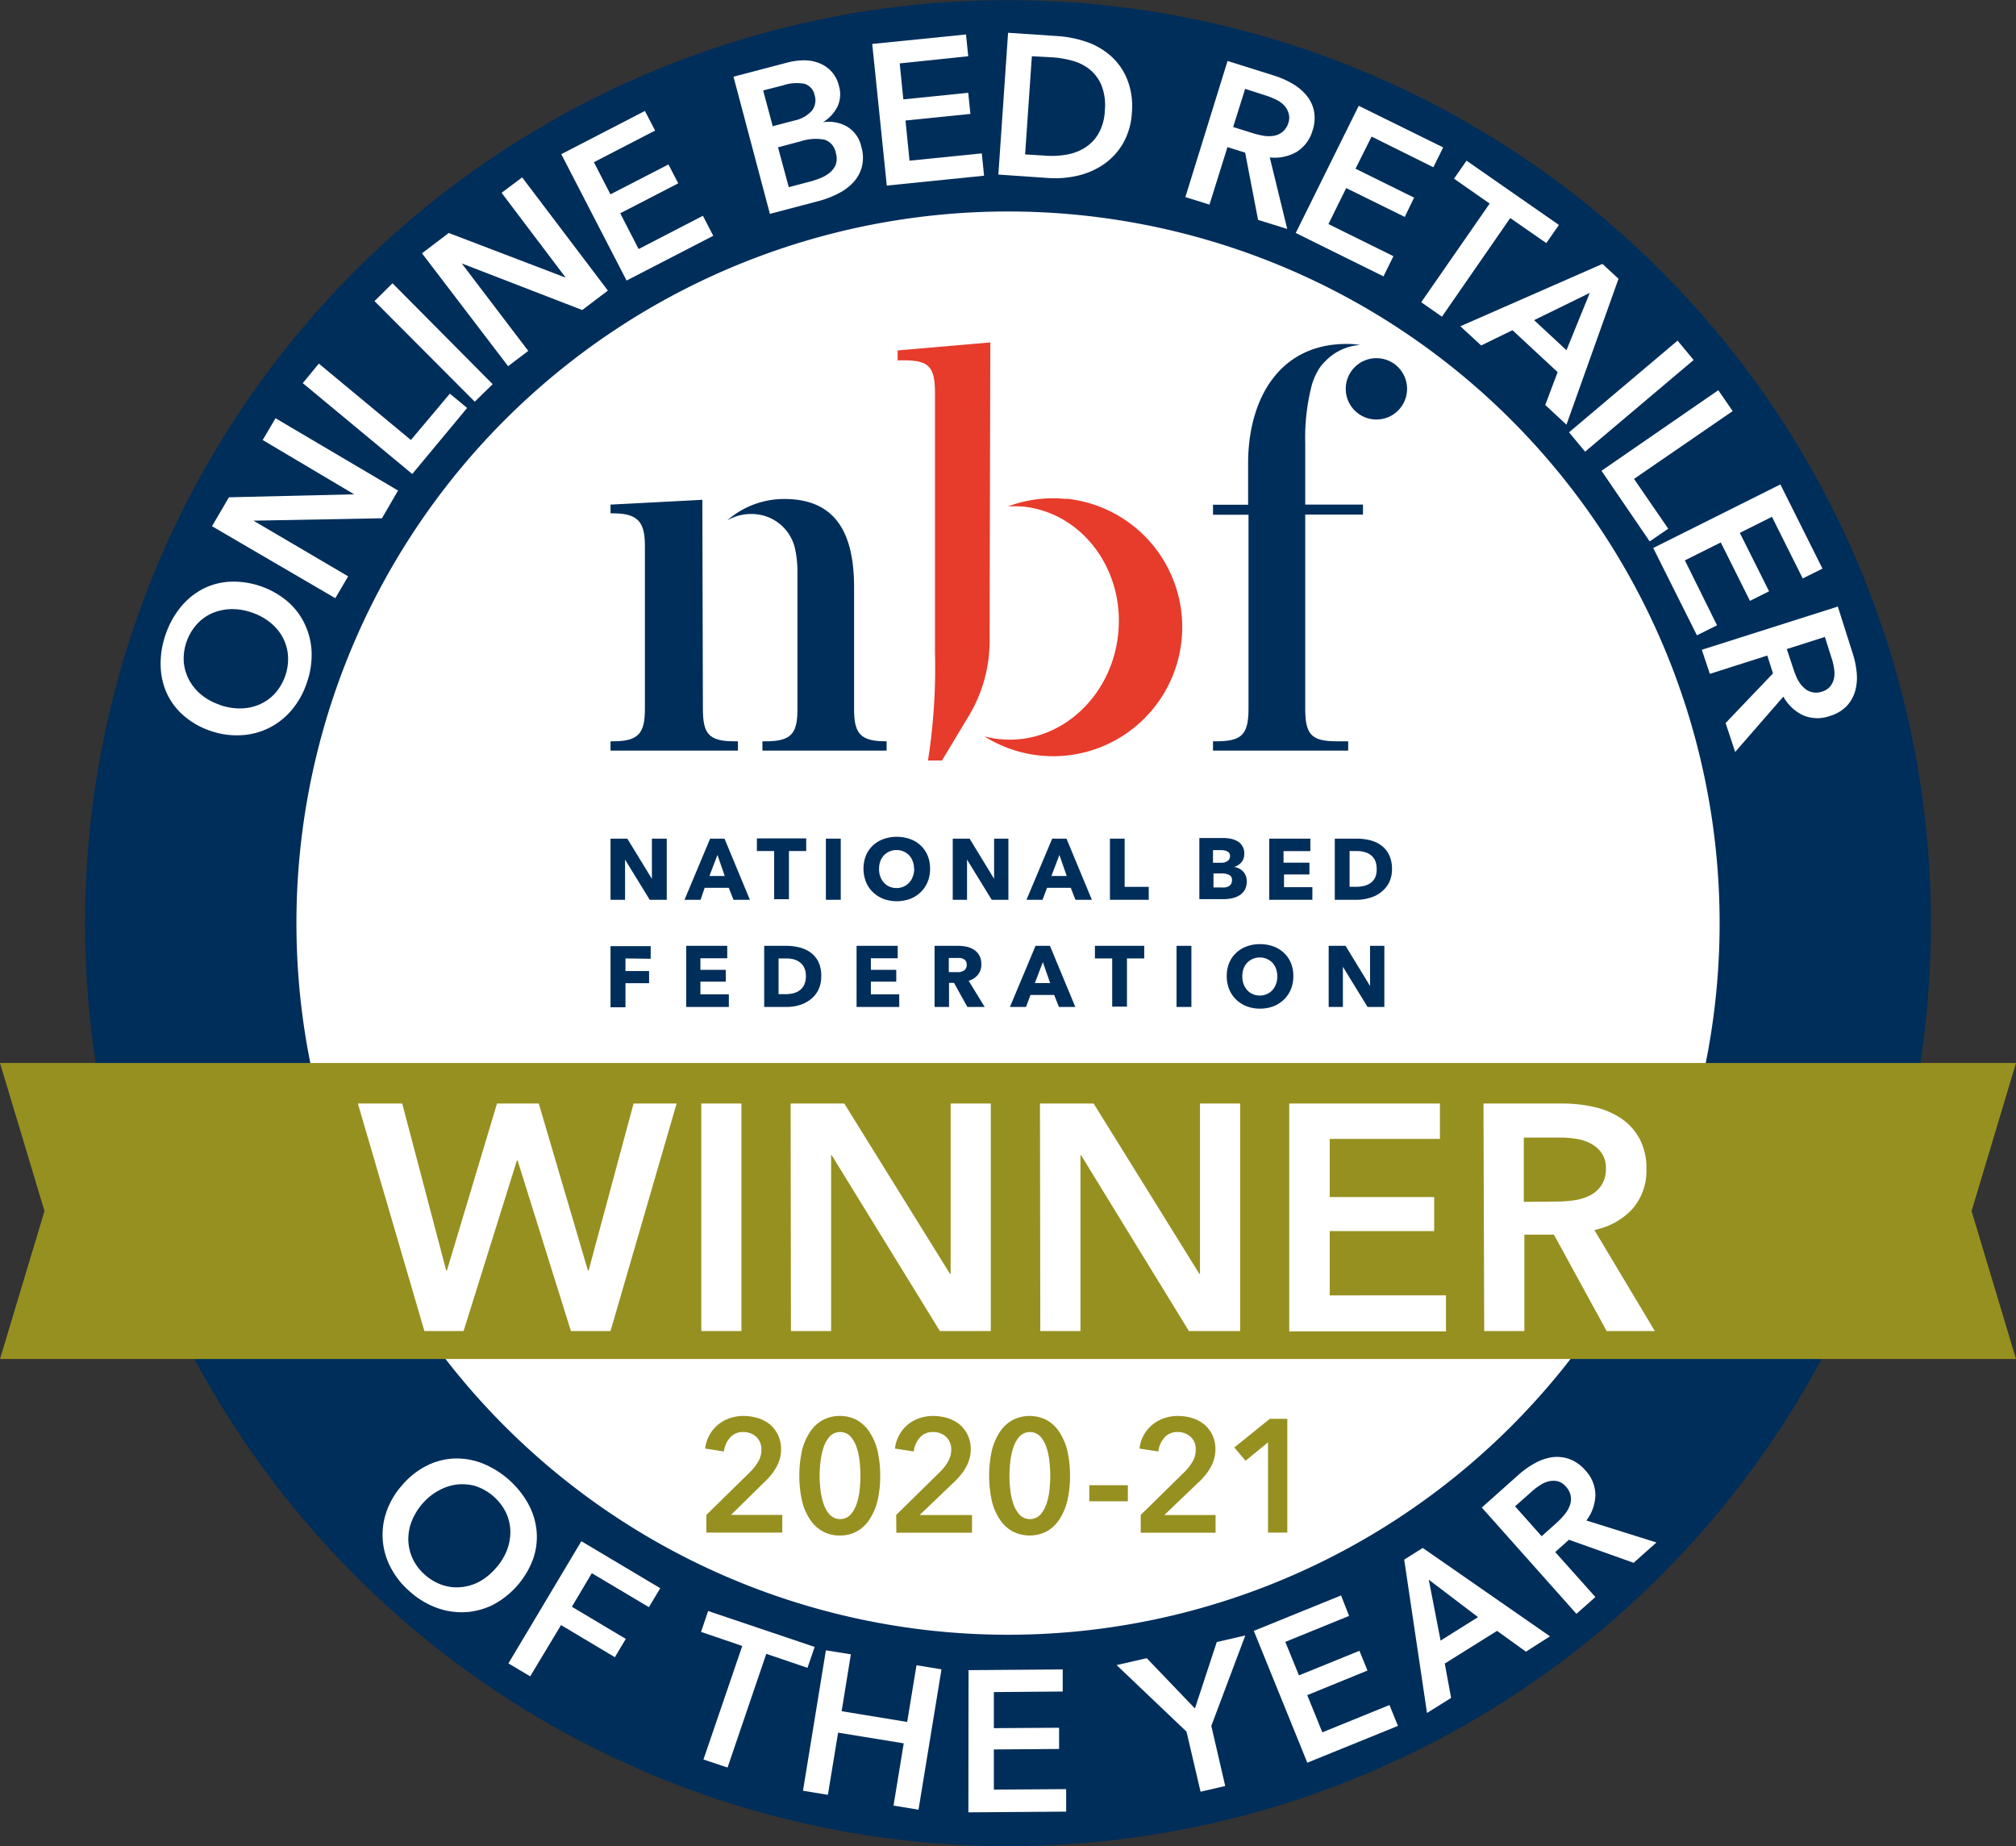 <svg xmlns="http://www.w3.org/2000/svg" xmlns:xlink="http://www.w3.org/1999/xlink" viewBox="0 0 250.96 229.81"><rect x="0" y="0" width="250.96" height="229.81" fill="#333333" stroke="none"/><defs><style>.cls-1,.cls-3{fill:#fff;}.cls-1,.cls-2{stroke:#002e5a;stroke-miterlimit:10;stroke-width:3px;}.cls-2,.cls-6{fill:#002e5a;}.cls-4{fill:#969021;}.cls-5{fill:#e73b2b;}.cls-7{fill:url(#linear-gradient);}</style><linearGradient id="linear-gradient" x1="126.28" y1="173.52" x2="124.69" y2="127.96" gradientUnits="userSpaceOnUse"><stop offset="0" stop-color="#969021"></stop><stop offset="1" stop-color="#969021"></stop></linearGradient></defs><g id="Layer_2" data-name="Layer 2"><g id="Base"><path class="cls-1" d="M173.49,205.2A101.46,101.46,0,1,1,209.42,66.28,101.46,101.46,0,0,1,173.49,205.2Z"></path><path class="cls-2" d="M67.93,17.21A113.39,113.39,0,1,0,223.18,57.36,113.39,113.39,0,0,0,67.93,17.21ZM171.2,192.52A90.08,90.08,0,1,1,203.1,69.19,90.07,90.07,0,0,1,171.2,192.52Z"></path><path class="cls-3" d="M50.05,184.88a9.86,9.86,0,0,1,3.05-2.43,8.4,8.4,0,0,1,3.41-.9,8.79,8.79,0,0,1,3.47.57,11.42,11.42,0,0,1,5.74,5,8.67,8.67,0,0,1,1.07,3.38,8.28,8.28,0,0,1-.41,3.5,10.57,10.57,0,0,1-5,5.75,8.69,8.69,0,0,1-3.44.92,9,9,0,0,1-3.55-.53,10.27,10.27,0,0,1-3.33-2,10,10,0,0,1-2.41-3,8.7,8.7,0,0,1-.55-6.94A9.7,9.7,0,0,1,50.05,184.88Zm2.58,2.24a7.64,7.64,0,0,0-1.39,2.26,6.19,6.19,0,0,0-.41,2.38,5.93,5.93,0,0,0,.56,2.29,6.11,6.11,0,0,0,1.54,2,6.24,6.24,0,0,0,2.19,1.26,5.55,5.55,0,0,0,2.35.24,6,6,0,0,0,2.3-.73,7.61,7.61,0,0,0,2-1.68,7.35,7.35,0,0,0,1.35-2.21,6.32,6.32,0,0,0,.41-2.36,5.67,5.67,0,0,0-.55-2.3A6.51,6.51,0,0,0,59.26,185a5.87,5.87,0,0,0-2.35-.22,6.29,6.29,0,0,0-2.28.74A7.28,7.28,0,0,0,52.63,187.12Z"></path><path class="cls-3" d="M72.37,191.84l9.82,5.85-1.41,2.36-7.11-4.23L71.19,200l6.71,4-1.36,2.28-6.7-4L66,208.66l-2.71-1.61Z"></path><path class="cls-3" d="M92.4,204.88l-5.13-1.75.88-2.6L101.41,205l-.89,2.6-5.13-1.74-4.82,14.15-3-1Z"></path><path class="cls-3" d="M102.81,205.42l3.11.5L104.77,213l8.16,1.34,1.16-7.06,3.11.51-2.86,17.47-3.11-.51L112.5,217l-8.17-1.33-1.27,7.74-3.1-.51Z"></path><path class="cls-3" d="M120.57,207.89l11.72-.09,0,2.75-8.57.07,0,4.49,8.12-.05,0,2.64-8.12.06,0,5,9-.06,0,2.8-12.17.09Z"></path><path class="cls-3" d="M147.7,215.54,139,207.26l3.75-.86,6,6.26,2.72-8.27,3.55-.82-4.23,11.26,1.73,7.48-3.07.71Z"></path><path class="cls-3" d="M156.08,203l10.86-4.41,1,2.55L160,204.37l1.7,4.17,7.53-3.06,1,2.46L162.73,211l1.88,4.63,8.36-3.4,1.05,2.6-11.28,4.58Z"></path><path class="cls-3" d="M174.8,194.13l2.31-1.45,15.84,11-3,1.91L186.36,203l-6.51,4.07.79,4.28-3,1.87Zm9.19,7.16-6.13-4.66,1.47,7.58Z"></path><path class="cls-3" d="M184.46,187.65l4.59-4.09a10.74,10.74,0,0,1,2-1.42,6.38,6.38,0,0,1,2.14-.75,4.61,4.61,0,0,1,2.14.21,4.83,4.83,0,0,1,2,1.4,4.51,4.51,0,0,1,1.27,3.07,5.45,5.45,0,0,1-1.12,3.19L206.2,192l-2.84,2.53-8.05-2.87-1.71,1.53,5,5.6-2.36,2.09Zm9.34,1.88a9.68,9.68,0,0,0,.95-1,3.75,3.75,0,0,0,.65-1.09,2.35,2.35,0,0,0,.14-1.18,2.29,2.29,0,0,0-.61-1.21,2,2,0,0,0-1-.67,2.55,2.55,0,0,0-1.1,0,3.21,3.21,0,0,0-1.1.48,7.56,7.56,0,0,0-1,.75l-2.13,1.89,3.31,3.72Z"></path><path class="cls-4" d="M87.93,188.57l5.46-5.36a6.07,6.07,0,0,0,1-1.29,2.83,2.83,0,0,0,.39-1.49,2.07,2.07,0,0,0-.65-1.59,2.32,2.32,0,0,0-1.61-.59,2.09,2.09,0,0,0-1.64.69,3.16,3.16,0,0,0-.76,1.73l-2.34-.36a4.5,4.5,0,0,1,.5-1.62,4.54,4.54,0,0,1,2.47-2.13,5.29,5.29,0,0,1,1.81-.31,6.16,6.16,0,0,1,1.77.26,4.63,4.63,0,0,1,1.51.79,4,4,0,0,1,1,1.3,3.93,3.93,0,0,1,.39,1.79,4.28,4.28,0,0,1-.18,1.27,4.62,4.62,0,0,1-.49,1.11,7,7,0,0,1-.72,1,9.53,9.53,0,0,1-.89.91L91,188.57h6.38v2.2H87.93Z"></path><path class="cls-4" d="M109.57,183.69a13.34,13.34,0,0,1-.33,3.1,7.35,7.35,0,0,1-1,2.34,4.4,4.4,0,0,1-1.56,1.48,4.25,4.25,0,0,1-2.13.52,4.32,4.32,0,0,1-2.14-.52,4.46,4.46,0,0,1-1.58-1.48,7.14,7.14,0,0,1-1-2.34,14.73,14.73,0,0,1,0-6.2,7.14,7.14,0,0,1,1-2.34,4.55,4.55,0,0,1,1.58-1.48,4.43,4.43,0,0,1,2.14-.52,4.36,4.36,0,0,1,2.13.52,4.49,4.49,0,0,1,1.56,1.48,7.35,7.35,0,0,1,1,2.34A13.4,13.4,0,0,1,109.57,183.69Zm-2.46,0q0-.74-.09-1.68a8.51,8.51,0,0,0-.36-1.78,4,4,0,0,0-.77-1.41,1.79,1.79,0,0,0-2.62,0,4,4,0,0,0-.77,1.41,9.21,9.21,0,0,0-.37,1.78,15.29,15.29,0,0,0-.1,1.68,15,15,0,0,0,.1,1.68,8.56,8.56,0,0,0,.37,1.76,4,4,0,0,0,.77,1.39,1.79,1.79,0,0,0,2.62,0,4,4,0,0,0,.77-1.39,8,8,0,0,0,.36-1.76Q107.11,184.44,107.11,183.69Z"></path><path class="cls-4" d="M111.56,188.57l5.46-5.36a6.07,6.07,0,0,0,1-1.29,2.83,2.83,0,0,0,.39-1.49,2.07,2.07,0,0,0-.65-1.59,2.33,2.33,0,0,0-1.61-.59,2.09,2.09,0,0,0-1.64.69,3.09,3.09,0,0,0-.76,1.73l-2.34-.36a4.31,4.31,0,0,1,.5-1.62,4.37,4.37,0,0,1,1-1.28,4.62,4.62,0,0,1,1.45-.85,5.25,5.25,0,0,1,1.81-.31,6.16,6.16,0,0,1,1.77.26,4.73,4.73,0,0,1,1.51.79,4,4,0,0,1,1,1.3,3.93,3.93,0,0,1,.39,1.79,4.28,4.28,0,0,1-.18,1.27,5.05,5.05,0,0,1-.49,1.11,7,7,0,0,1-.72,1,10.9,10.9,0,0,1-.89.91l-4.08,3.9H121v2.2h-9.42Z"></path><path class="cls-4" d="M133.2,183.69a13.34,13.34,0,0,1-.33,3.1,7.35,7.35,0,0,1-1,2.34,4.4,4.4,0,0,1-1.56,1.48,4.64,4.64,0,0,1-4.27,0,4.38,4.38,0,0,1-1.58-1.48,7.14,7.14,0,0,1-1-2.34,14.73,14.73,0,0,1,0-6.2,7.14,7.14,0,0,1,1-2.34,4.46,4.46,0,0,1,1.58-1.48,4.64,4.64,0,0,1,4.27,0,4.49,4.49,0,0,1,1.56,1.48,7.35,7.35,0,0,1,1,2.34A13.4,13.4,0,0,1,133.2,183.69Zm-2.46,0q0-.74-.09-1.68a8.51,8.51,0,0,0-.36-1.78,4,4,0,0,0-.77-1.41,1.79,1.79,0,0,0-2.62,0,3.83,3.83,0,0,0-.77,1.41,8.52,8.52,0,0,0-.37,1.78,15.29,15.29,0,0,0-.1,1.68,15,15,0,0,0,.1,1.68,8,8,0,0,0,.37,1.76,3.82,3.82,0,0,0,.77,1.39,1.79,1.79,0,0,0,2.62,0,4,4,0,0,0,.77-1.39,8,8,0,0,0,.36-1.76Q130.74,184.44,130.74,183.69Z"></path><path class="cls-4" d="M140.4,186.87h-4.8v-2h4.8Z"></path><path class="cls-4" d="M142,188.57l5.46-5.36a6.07,6.07,0,0,0,1-1.29,2.83,2.83,0,0,0,.39-1.49,2,2,0,0,0-.65-1.59,2.32,2.32,0,0,0-1.61-.59,2.11,2.11,0,0,0-1.64.69,3.23,3.23,0,0,0-.76,1.73l-2.34-.36a4.49,4.49,0,0,1,1.52-2.9,4.86,4.86,0,0,1,1.45-.85,5.33,5.33,0,0,1,1.81-.31,6.06,6.06,0,0,1,1.77.26,4.63,4.63,0,0,1,1.51.79,4,4,0,0,1,1,1.3,3.93,3.93,0,0,1,.39,1.79,4.28,4.28,0,0,1-.18,1.27,4.62,4.62,0,0,1-.49,1.11,6.25,6.25,0,0,1-.72,1,9.53,9.53,0,0,1-.89.91l-4.08,3.9h6.38v2.2H142Z"></path><path class="cls-4" d="M157.85,179.53l-2.8,2.3-1.4-1.66,4.42-3.56h2.18v14.16h-2.4Z"></path><path class="cls-5" d="M123.21,69.9v0l.07-27.28-11.54,1v1.23h.73c3.19,0,3.92.8,3.92,4.14V81.24a74.41,74.41,0,0,1-.87,13.42h1.74l3.34-5.55a18.07,18.07,0,0,0,2.59-9.31Z"></path><path class="cls-5" d="M132.71,62.11a15.87,15.87,0,0,0-7.26.94,13.15,13.15,0,0,1,1.88,0c7.37.75,12.68,7.83,11.87,15.83S131.76,92.78,124.4,92a12.47,12.47,0,0,1-1.86-.34,16.07,16.07,0,1,0,10.17-29.59Z"></path><path class="cls-6" d="M87.5,88.21l-.07-26L76,62.81V63.9h.36c3.19,0,3.92,1.23,3.92,4.06V88.21c0,3-.73,4.06-3.92,4.06H76v1.16H91.86V92.27h-.51C88.16,92.27,87.5,91.25,87.5,88.21Z"></path><path class="cls-6" d="M110.24,92.27c-3.26,0-3.92-1.09-3.92-4.06V73.11c0-7.11-2.54-11-8.7-11a10.76,10.76,0,0,0-7.1,2.67,5.87,5.87,0,0,1,3-.8A5.52,5.52,0,0,1,99,68.44a13.53,13.53,0,0,1,.27,2.93V88.21c0,3-.66,4.06-3.92,4.06h-.44v1.16h15.46V92.27Z"></path><circle class="cls-6" cx="171.34" cy="48.4" r="3.82"></circle><path class="cls-6" d="M162.48,55.19a26.26,26.26,0,0,1,.77-7.07,7.33,7.33,0,0,1,.69-1.76A5.22,5.22,0,0,1,165,44.94a6.63,6.63,0,0,1,4.31-2,9.92,9.92,0,0,0-1.67-.13c-8.42,0-12.27,6.89-12.27,14.87v5.15H151v1.24h4.42V88.13c0,3.27-.79,4.14-4,4.14H151v1.16h16.83V92.27H166.4c-3.19,0-3.92-.87-3.92-4.14V64.05h7.19V62.81h-7.19Z"></path><path class="cls-6" d="M80.88,112l-3.07-5h0l0,5H76v-7.61h2.09l3.06,5h0l0-5H83V112Z"></path><path class="cls-6" d="M91.31,112l-.59-1.49h-3L87.21,112h-2l3.19-7.61h1.79L93.35,112Zm-2-5.58-1,2.62h1.91Z"></path><path class="cls-6" d="M98.21,105.93v6H96.37v-6H94.22v-1.57h6.14v1.57Z"></path><path class="cls-6" d="M102.81,112v-7.61h1.85V112Z"></path><path class="cls-6" d="M115.78,108.13a4.15,4.15,0,0,1-.31,1.65,3.73,3.73,0,0,1-.87,1.28,3.85,3.85,0,0,1-1.31.83,4.87,4.87,0,0,1-3.31,0,4,4,0,0,1-1.31-.83,3.73,3.73,0,0,1-.87-1.28,4.55,4.55,0,0,1,0-3.3,3.7,3.7,0,0,1,.87-1.25,3.86,3.86,0,0,1,1.31-.79,5,5,0,0,1,3.31,0,3.76,3.76,0,0,1,1.31.79,3.7,3.7,0,0,1,.87,1.25A4.18,4.18,0,0,1,115.78,108.13Zm-2,0a2.54,2.54,0,0,0-.16-.92,2.11,2.11,0,0,0-.44-.74,2.14,2.14,0,0,0-.69-.48,2.18,2.18,0,0,0-.89-.18,2.1,2.1,0,0,0-.88.18,2.14,2.14,0,0,0-.69.48,2.29,2.29,0,0,0-.45.74,2.77,2.77,0,0,0-.15.92,2.69,2.69,0,0,0,.16,1,2.19,2.19,0,0,0,.45.74,2,2,0,0,0,.68.49,2.24,2.24,0,0,0,1.76,0,2,2,0,0,0,.69-.49,2,2,0,0,0,.45-.74A2.69,2.69,0,0,0,113.81,108.13Z"></path><path class="cls-6" d="M123.45,112l-3.07-5h0l0,5h-1.78v-7.61h2.1l3.05,5h0l0-5h1.78V112Z"></path><path class="cls-6" d="M133.88,112l-.59-1.49h-2.95l-.56,1.49h-2l3.2-7.61h1.78l3.16,7.61Zm-2-5.58-1,2.62h1.91Z"></path><path class="cls-6" d="M138.17,112v-7.61H140v6H143V112Z"></path><path class="cls-6" d="M155.2,109.76a2.14,2.14,0,0,1-.24,1,2,2,0,0,1-.66.68,2.75,2.75,0,0,1-.93.37,4.74,4.74,0,0,1-1.07.11h-3v-7.61h3a4.73,4.73,0,0,1,.9.09,2.81,2.81,0,0,1,.84.31,1.7,1.7,0,0,1,.85,1.56,1.6,1.6,0,0,1-.34,1.05,1.93,1.93,0,0,1-.91.59v0a2.43,2.43,0,0,1,.61.2,1.86,1.86,0,0,1,.5.37,1.69,1.69,0,0,1,.33.53A1.83,1.83,0,0,1,155.2,109.76Zm-2.08-3.2a.61.61,0,0,0-.3-.56,1.73,1.73,0,0,0-.88-.18H151v1.57h1a1.33,1.33,0,0,0,.8-.21A.72.72,0,0,0,153.12,106.56Zm.24,3a.66.66,0,0,0-.35-.66,2.12,2.12,0,0,0-.95-.18h-1v1.74h1a2.28,2.28,0,0,0,.45,0,1.47,1.47,0,0,0,.42-.13.92.92,0,0,0,.31-.28A.88.88,0,0,0,153.36,109.59Z"></path><path class="cls-6" d="M158,112v-7.61h5.12v1.55h-3.34v1.44H163v1.47h-3.16v1.58h3.53V112Z"></path><path class="cls-6" d="M173.28,108.15a3.7,3.7,0,0,1-.37,1.72,3.58,3.58,0,0,1-1,1.19,3.85,3.85,0,0,1-1.37.69A5.48,5.48,0,0,1,169,112h-2.84v-7.61h2.75a6.67,6.67,0,0,1,1.6.19,3.9,3.9,0,0,1,1.39.62,3.16,3.16,0,0,1,1,1.17A3.94,3.94,0,0,1,173.28,108.15Zm-1.91,0a2.45,2.45,0,0,0-.21-1.08,1.85,1.85,0,0,0-.56-.67,2.24,2.24,0,0,0-.8-.36,4,4,0,0,0-.92-.11H168v4.45h.87a4.19,4.19,0,0,0,.95-.11,2.49,2.49,0,0,0,.81-.37,1.83,1.83,0,0,0,.56-.69A2.41,2.41,0,0,0,171.37,108.15Z"></path><path class="cls-6" d="M77.86,119.3v1.57H80.8v1.51H77.86v3H76v-7.61h5v1.57Z"></path><path class="cls-6" d="M85.42,125.34v-7.61h5.11v1.55H87.19v1.44h3.16v1.47H87.19v1.58h3.54v1.57Z"></path><path class="cls-6" d="M102.23,121.51a3.74,3.74,0,0,1-.37,1.73,3.35,3.35,0,0,1-1,1.19,4.11,4.11,0,0,1-1.37.69,5.43,5.43,0,0,1-1.55.22H95.13v-7.61h2.75a6.53,6.53,0,0,1,1.59.19,3.94,3.94,0,0,1,1.4.62,3.16,3.16,0,0,1,1,1.17A3.9,3.9,0,0,1,102.23,121.51Zm-1.91,0a2.43,2.43,0,0,0-.21-1.07,1.77,1.77,0,0,0-.56-.67,2.39,2.39,0,0,0-.79-.37,4.05,4.05,0,0,0-.92-.1h-.92v4.45h.87a4.19,4.19,0,0,0,.95-.11,2.32,2.32,0,0,0,.81-.37,2,2,0,0,0,.56-.69A2.43,2.43,0,0,0,100.32,121.51Z"></path><path class="cls-6" d="M106.63,125.34v-7.61h5.12v1.55h-3.34v1.44h3.16v1.47h-3.16v1.58h3.53v1.57Z"></path><path class="cls-6" d="M120.42,125.34l-1.66-3h-.62v3h-1.8v-7.61h2.91a5.47,5.47,0,0,1,1.07.11,2.85,2.85,0,0,1,.93.38,2,2,0,0,1,.66.71,2.18,2.18,0,0,1,.25,1.1,2,2,0,0,1-.42,1.3,2.31,2.31,0,0,1-1.16.75l2,3.26Zm-.08-5.28a.78.78,0,0,0-.11-.43.72.72,0,0,0-.29-.26,1.57,1.57,0,0,0-.4-.13l-.43,0h-1V121H119a3.89,3.89,0,0,0,.47,0,1.45,1.45,0,0,0,.43-.14.72.72,0,0,0,.32-.28A.84.84,0,0,0,120.34,120.06Z"></path><path class="cls-6" d="M131.82,125.34l-.59-1.49h-2.95l-.56,1.49h-2l3.19-7.61h1.79l3.16,7.61Zm-2-5.58-1,2.61h1.91Z"></path><path class="cls-6" d="M140.29,119.3v6h-1.84v-6H136.3v-1.57h6.14v1.57Z"></path><path class="cls-6" d="M146.46,125.34v-7.61h1.85v7.61Z"></path><path class="cls-6" d="M161,121.5a4.22,4.22,0,0,1-.31,1.65,3.73,3.73,0,0,1-.87,1.28,4,4,0,0,1-1.31.83,4.75,4.75,0,0,1-1.66.29,4.61,4.61,0,0,1-1.65-.29,3.85,3.85,0,0,1-1.31-.83,3.73,3.73,0,0,1-.87-1.28,4.22,4.22,0,0,1-.31-1.65,4.15,4.15,0,0,1,.31-1.65,3.6,3.6,0,0,1,.87-1.25,3.79,3.79,0,0,1,1.31-.8,4.84,4.84,0,0,1,1.65-.28,5,5,0,0,1,1.66.28,3.88,3.88,0,0,1,1.31.8,3.6,3.6,0,0,1,.87,1.25A4.15,4.15,0,0,1,161,121.5Zm-2,0a2.51,2.51,0,0,0-.16-.92,2.17,2.17,0,0,0-.44-.74,2.14,2.14,0,0,0-.69-.48,2.18,2.18,0,0,0-.89-.18,2.1,2.1,0,0,0-.88.18,2.14,2.14,0,0,0-.69.48,2.19,2.19,0,0,0-.45.74,2.73,2.73,0,0,0-.15.92,2.63,2.63,0,0,0,.16,1,2.34,2.34,0,0,0,.45.75,2,2,0,0,0,.68.49,2.24,2.24,0,0,0,1.76,0,2,2,0,0,0,.69-.49,2.34,2.34,0,0,0,.45-.75A2.63,2.63,0,0,0,159,121.5Z"></path><path class="cls-6" d="M170.24,125.34l-3.07-5h0l0,5H165.4v-7.61h2.1l3.05,5h0l0-5h1.78v7.61Z"></path></g><g id="ONLINE"><path class="cls-3" d="M26.28,91a9.93,9.93,0,0,1-3.4-1.91,8.29,8.29,0,0,1-2.12-2.81A8.71,8.71,0,0,1,20,82.83a10.69,10.69,0,0,1,.6-3.8,11,11,0,0,1,1.85-3.41,8.9,8.9,0,0,1,2.72-2.27,8.29,8.29,0,0,1,3.4-.94,10.46,10.46,0,0,1,7.22,2.45,8.52,8.52,0,0,1,2.15,2.83,8.83,8.83,0,0,1,.85,3.48A10.43,10.43,0,0,1,38.19,85a10.3,10.3,0,0,1-1.87,3.37,9,9,0,0,1-2.79,2.22,8.82,8.82,0,0,1-3.43.92A9.94,9.94,0,0,1,26.28,91Zm1.11-3.24a7.65,7.65,0,0,0,2.61.42,6,6,0,0,0,2.36-.52,5.59,5.59,0,0,0,1.9-1.38,6.46,6.46,0,0,0,1.59-4.68,5.73,5.73,0,0,0-.66-2.27,6.09,6.09,0,0,0-1.56-1.85,7.32,7.32,0,0,0-2.33-1.25,7.24,7.24,0,0,0-2.55-.41,6.45,6.45,0,0,0-2.34.51,5.56,5.56,0,0,0-1.92,1.39,6.45,6.45,0,0,0-1.61,4.72,5.79,5.79,0,0,0,.69,2.25,6.22,6.22,0,0,0,1.54,1.83A7.36,7.36,0,0,0,27.39,87.74Z"></path><path class="cls-3" d="M26.39,65.5l2.11-3.6,15.59-.37,0,0L32.7,54.77l1.6-2.71,15.25,9-2,3.45-16,.3,0,0,11.79,6.93-1.6,2.72Z"></path><path class="cls-3" d="M37.69,47.69l2-2.43,11.46,9.51L56,49l2.15,1.78L51.32,59Z"></path><path class="cls-3" d="M46.62,37.48l2.24-2.22L61.33,47.82,59.1,50Z"></path><path class="cls-3" d="M52.53,31.53,55.86,29l14.56,5.56,0,0L62.44,24,65,22.08,75.67,36.17l-3.19,2.42-15-5.8,0,0,8.28,10.89-2.51,1.9Z"></path><path class="cls-3" d="M69.87,19.19l10.41-5.38,1.27,2.44-7.62,3.94,2.06,4,7.22-3.72,1.22,2.35-7.22,3.73L79.5,31l8-4.14,1.29,2.49L78,34.92Z"></path><path class="cls-3" d="M91.31,9.55,98,7.79a8.67,8.67,0,0,1,2-.28,5.09,5.09,0,0,1,1.88.31,4.17,4.17,0,0,1,1.55,1,4,4,0,0,1,1,1.86,3.62,3.62,0,0,1-.19,2.61,4.76,4.76,0,0,1-1.79,1.92v0a4.64,4.64,0,0,1,3,.55,3.83,3.83,0,0,1,1.77,2.51,4.76,4.76,0,0,1,.07,2.5,4.54,4.54,0,0,1-1.06,1.92,6.35,6.35,0,0,1-1.85,1.38A11.83,11.83,0,0,1,102,25l-6.16,1.62Zm4.88,6.16L98.9,15a4,4,0,0,0,2.16-1.21,2.11,2.11,0,0,0,.35-1.93,1.84,1.84,0,0,0-1.26-1.43,5.35,5.35,0,0,0-2.69.2L95,11.26Zm2,7.59,2.73-.72a10.56,10.56,0,0,0,1.23-.42,4.43,4.43,0,0,0,1.16-.68,2.56,2.56,0,0,0,.73-1,2.29,2.29,0,0,0,0-1.45,2.07,2.07,0,0,0-1.42-1.65,6,6,0,0,0-2.92.2l-2.85.76Z"></path><path class="cls-3" d="M108.58,5.47l11.67-1.18L120.53,7,112,7.89l.45,4.48,8.08-.82.27,2.63-8.08.82.5,5,9-.91.28,2.78-12.11,1.23Z"></path><path class="cls-3" d="M125.49,4.08l6.26.42a13.91,13.91,0,0,1,3.44.69,8.9,8.9,0,0,1,3,1.7,7.74,7.74,0,0,1,2.08,2.87A9,9,0,0,1,140.9,14a8.53,8.53,0,0,1-1.15,3.93,8.12,8.12,0,0,1-2.45,2.59,9.57,9.57,0,0,1-3.25,1.37,12.32,12.32,0,0,1-3.5.27l-6.27-.43Zm4.74,15.3a10.27,10.27,0,0,0,2.47-.12,6.37,6.37,0,0,0,2.27-.82,5.11,5.11,0,0,0,1.74-1.75,6.22,6.22,0,0,0,.82-2.92,6.7,6.7,0,0,0-.41-3.14,5.07,5.07,0,0,0-1.48-2,6.07,6.07,0,0,0-2.14-1.07,12.89,12.89,0,0,0-2.43-.42L128.45,7l-.84,12.22Z"></path><path class="cls-3" d="M152.81,7.59l5.86,1.84a11,11,0,0,1,2.24,1,6.33,6.33,0,0,1,1.73,1.45,4.44,4.44,0,0,1,.93,1.94,4.81,4.81,0,0,1-.18,2.43,4.6,4.6,0,0,1-2,2.67,5.54,5.54,0,0,1-3.32.68l2.17,8.9-3.63-1.13L155,19l-2.2-.69-2.24,7.16-3-.94Zm3.18,9a11.52,11.52,0,0,0,1.32.31,3.86,3.86,0,0,0,1.27,0,2.36,2.36,0,0,0,1.08-.49,2.31,2.31,0,0,0,.73-1.14,2,2,0,0,0,0-1.24,2.52,2.52,0,0,0-.57-.95,3.38,3.38,0,0,0-1-.69,8.44,8.44,0,0,0-1.15-.47L155,11.06l-1.49,4.75Z"></path><path class="cls-3" d="M169.14,13.17l10.51,5.18-1.22,2.47L170.74,17l-2,4,7.29,3.6L174.87,27l-7.29-3.59-2.21,4.48,8.09,4-1.24,2.51L161.3,29Z"></path><path class="cls-3" d="M185.44,25.34,181,22.24,182.56,20l11.5,8-1.57,2.26L188,27.14,179.5,39.42l-2.58-1.8Z"></path><path class="cls-3" d="M199.48,32.85l2,1.85L195,52.86l-2.64-2.45,1.54-4.09-5.62-5.22L184.38,43l-2.59-2.39ZM195,43.59l2.9-7.13-6.93,3.39Z"></path><path class="cls-3" d="M208.83,42.4l2,2.41L197.32,56.22l-2-2.41Z"></path><path class="cls-3" d="M213.9,48.57l1.79,2.6-12.28,8.44,4.26,6.2-2.31,1.58-6-8.79Z"></path><path class="cls-3" d="M221.63,60.3l5.24,10.48L224.41,72l-3.83-7.67-4,2,3.64,7.27-2.38,1.19-3.63-7.27-4.47,2.23,4,8.08-2.5,1.25L205.8,68.21Z"></path><path class="cls-3" d="M228.78,75.5l1.86,5.86a10.78,10.78,0,0,1,.49,2.4,6.21,6.21,0,0,1-.19,2.25,4.64,4.64,0,0,1-1.05,1.87,4.81,4.81,0,0,1-2.1,1.24,4.55,4.55,0,0,1-3.32-.08A5.49,5.49,0,0,1,222,86.71l-6,6.89L214.81,90l5.9-6.18L220,81.6l-7.15,2.28-1-3Zm-5.53,7.77a11.38,11.38,0,0,0,.5,1.26,4,4,0,0,0,.73,1,2.19,2.19,0,0,0,2.38.54,2,2,0,0,0,1-.67,2.31,2.31,0,0,0,.45-1,3.39,3.39,0,0,0,0-1.19,6.48,6.48,0,0,0-.28-1.21l-.86-2.72-4.74,1.51Z"></path></g><g id="Winner"><polygon class="cls-7" points="250.96 169.16 0 169.16 5.54 150.75 0 132.31 250.96 132.31 245.43 150.75 250.96 169.16"></polygon><path class="cls-3" d="M44.55,137.36h5.52l5.48,20.8h.08l6.24-20.8h5.2l6.12,20.8h.08l5.6-20.8h5.36L76,165.68H71.07l-6.64-21.24h-.08l-6.64,21.24H52.83Z"></path><path class="cls-3" d="M87.3,137.36h5v28.32h-5Z"></path><path class="cls-3" d="M98.42,137.36h6.68l13.16,21.2h.08v-21.2h5v28.32H117L103.54,143.8h-.08v21.88h-5Z"></path><path class="cls-3" d="M129.46,137.36h6.68l13.16,21.2h.08v-21.2h5v28.32H148L134.58,143.8h-.08v21.88h-5Z"></path><path class="cls-3" d="M160.49,137.36h18.76v4.4H165.53V149h13v4.24h-13v8H180v4.48H160.49Z"></path><path class="cls-3" d="M184.67,137.36h9.84a17.81,17.81,0,0,1,3.88.42,10.07,10.07,0,0,1,3.34,1.38,7.14,7.14,0,0,1,2.33,2.52,7.6,7.6,0,0,1,.89,3.8,7.23,7.23,0,0,1-1.74,5,8.76,8.76,0,0,1-4.74,2.62L206,165.68H200l-6.56-12h-3.68v12h-5Zm9.16,12.2a14.28,14.28,0,0,0,2.16-.16,6.48,6.48,0,0,0,1.94-.6,3.81,3.81,0,0,0,1.42-1.26,3.69,3.69,0,0,0,.56-2.1,3.28,3.28,0,0,0-.52-1.9,3.87,3.87,0,0,0-1.33-1.18,5.59,5.59,0,0,0-1.81-.6,12.47,12.47,0,0,0-2-.16h-4.56v8Z"></path></g></g></svg>